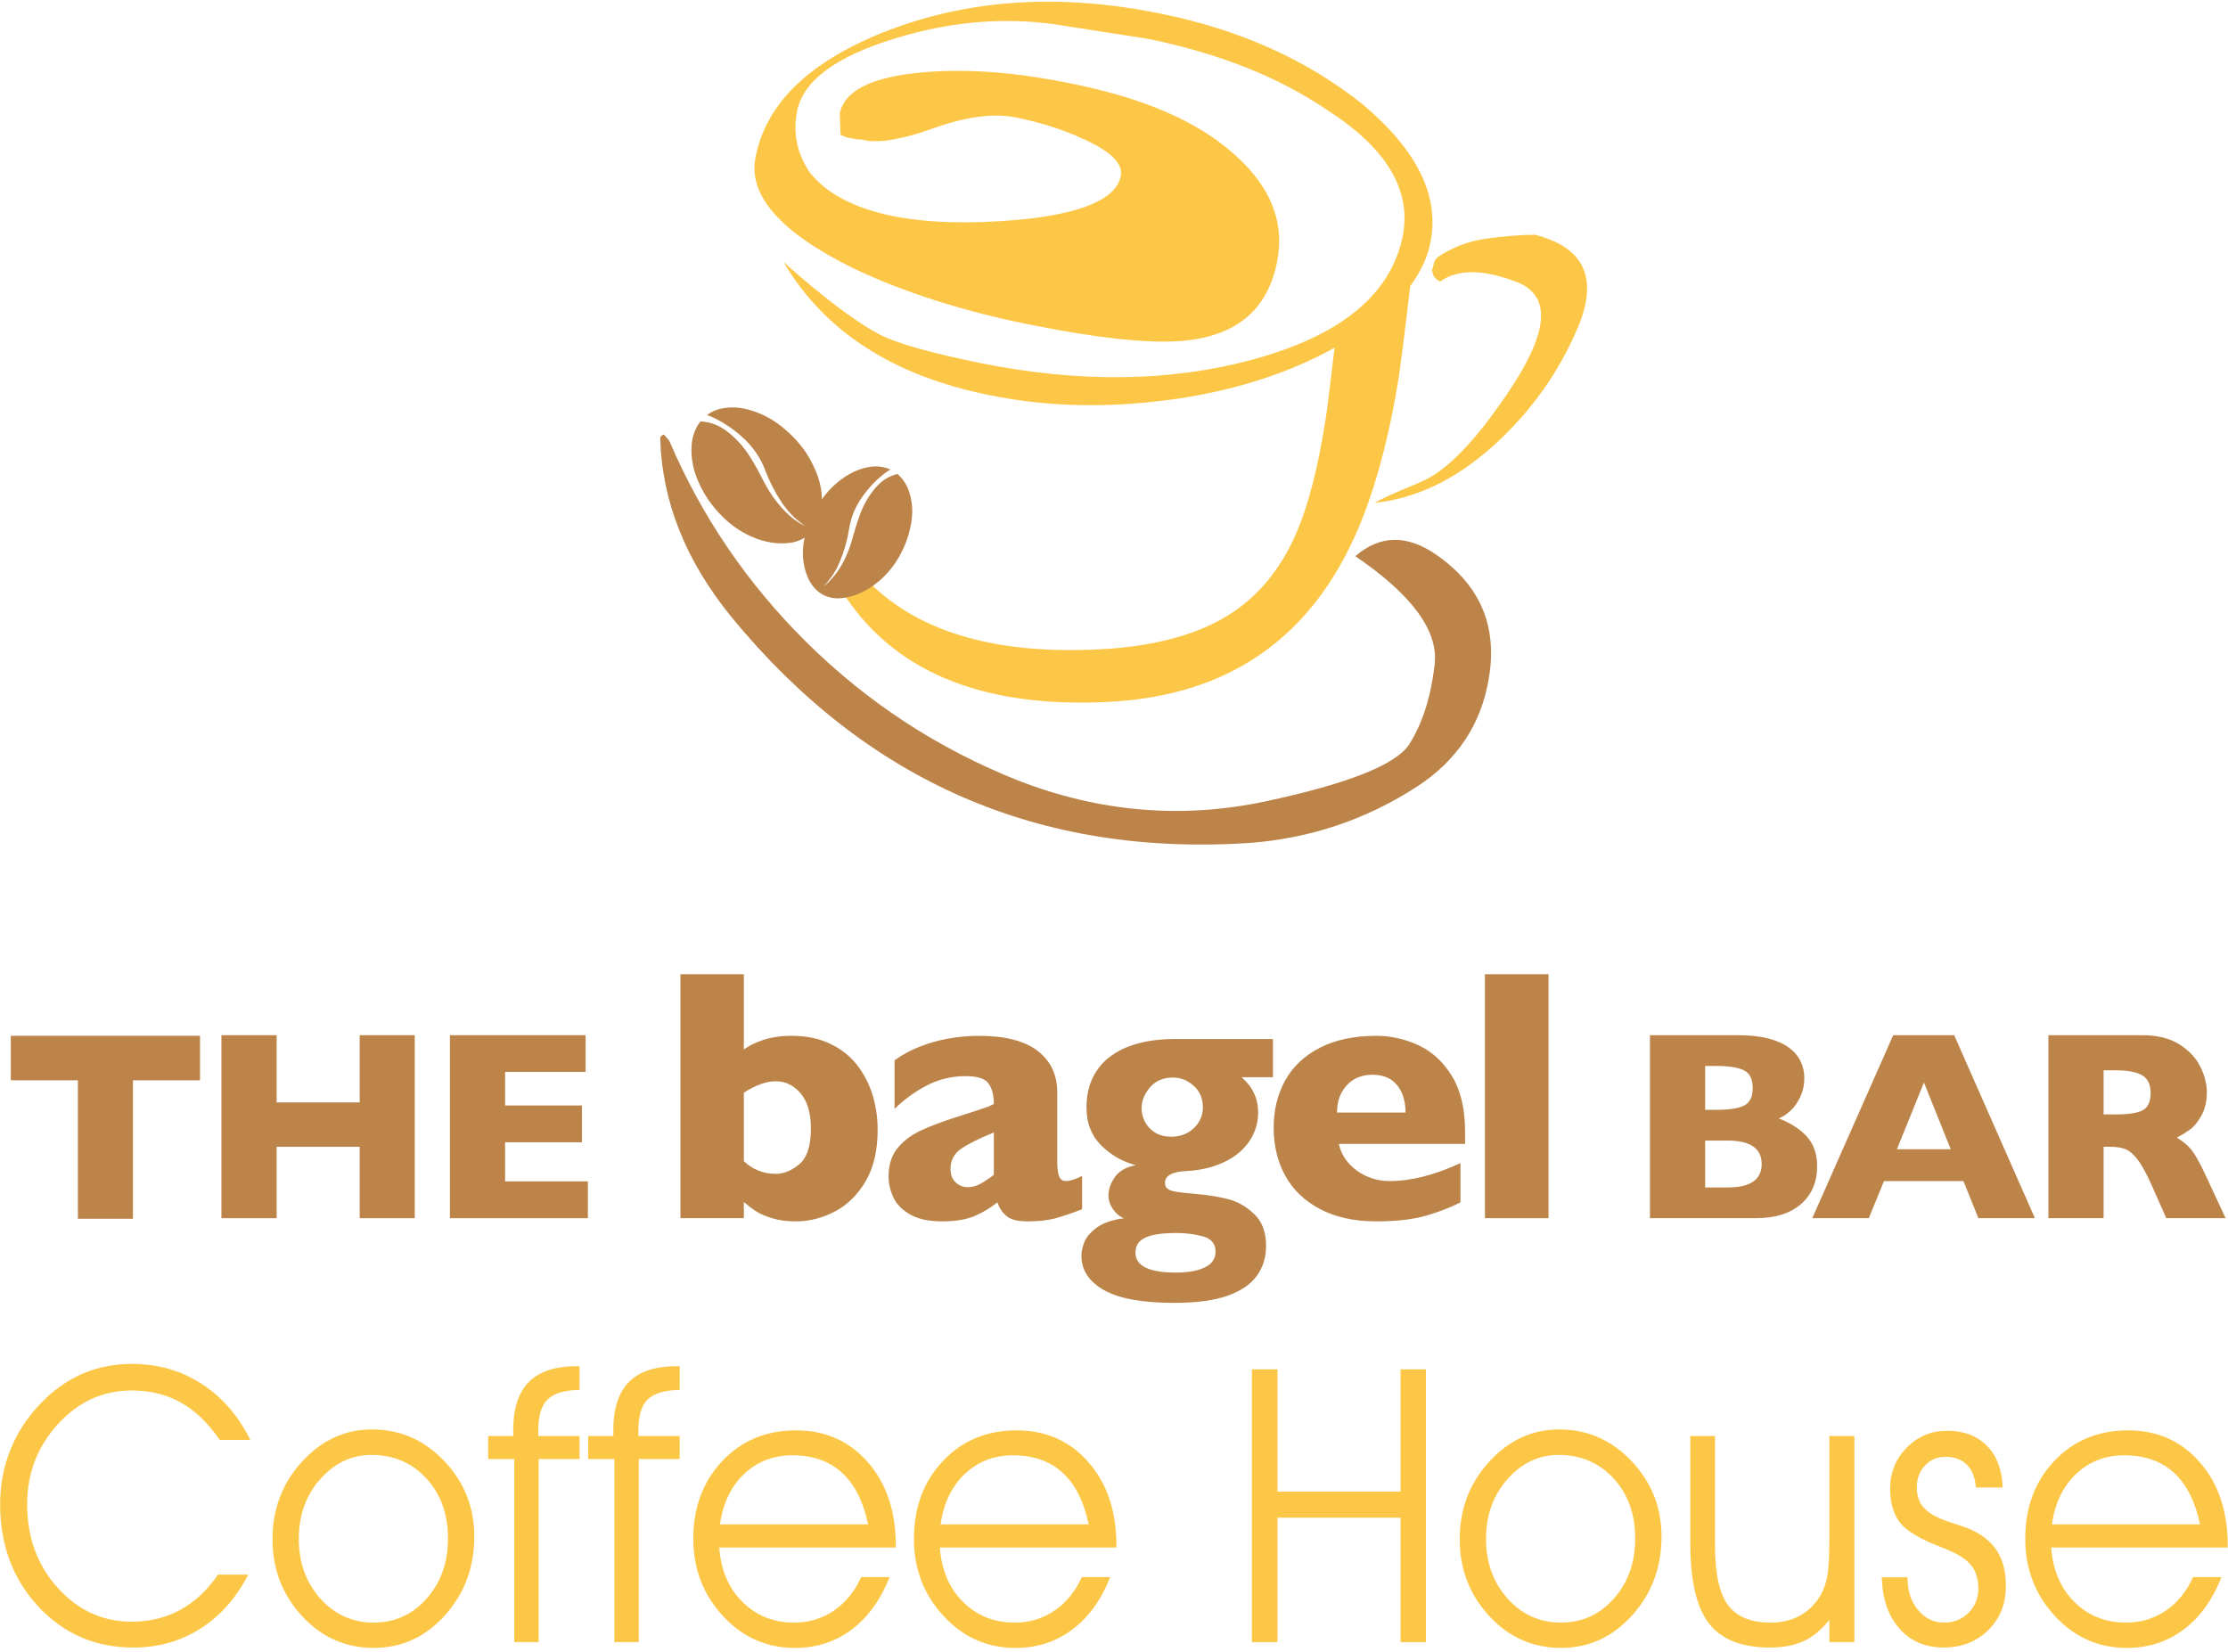 <?xml version="1.0" encoding="UTF-8"?>
<svg width="120px" height="89px" viewBox="0 0 120 89" version="1.1" xmlns="http://www.w3.org/2000/svg" xmlns:xlink="http://www.w3.org/1999/xlink">
    <!-- Generator: Sketch 52 (66869) - http://www.bohemiancoding.com/sketch -->
    <title>Group 2</title>
    <desc>Created with Sketch.</desc>
    <g id="Page-1" stroke="none" stroke-width="1" fill="none" fill-rule="evenodd">
        <g id="Group-2">
            <polygon id="Fill-2" fill="#BD844A" points="10.774 58.194 7.161 58.194 7.161 65.654 4.196 65.654 4.196 58.194 0.582 58.194 0.582 55.797 10.774 55.797"></polygon>
            <polygon id="Fill-3" fill="#BD844A" points="22.339 65.623 19.374 65.623 19.374 61.777 14.9 61.777 14.9 65.623 11.926 65.623 11.926 55.766 14.9 55.766 14.9 59.386 19.374 59.386 19.374 55.766 22.339 55.766"></polygon>
            <polygon id="Fill-4" fill="#BD844A" points="31.664 65.623 24.232 65.623 24.232 55.766 31.542 55.766 31.542 57.743 27.205 57.743 27.205 59.551 31.344 59.551 31.344 61.534 27.205 61.534 27.205 63.639 31.664 63.639"></polygon>
            <path d="M47.27,60.863 C47.27,61.982 47.053,62.91 46.615,63.647 C46.18,64.383 45.623,64.924 44.946,65.274 C44.269,65.62 43.581,65.795 42.879,65.795 C42.373,65.795 41.936,65.736 41.566,65.619 C41.196,65.502 40.908,65.376 40.702,65.239 C40.496,65.104 40.284,64.941 40.064,64.751 L40.064,65.623 L36.648,65.623 L36.648,52.479 L40.064,52.479 L40.064,56.539 C40.315,56.342 40.663,56.171 41.105,56.021 C41.547,55.874 42.06,55.798 42.642,55.798 C43.419,55.798 44.105,55.94 44.699,56.222 C45.294,56.502 45.779,56.884 46.155,57.363 C46.531,57.845 46.81,58.384 46.995,58.981 C47.179,59.578 47.27,60.205 47.27,60.863 M43.675,60.787 C43.675,59.958 43.489,59.329 43.116,58.894 C42.744,58.463 42.3,58.246 41.788,58.246 C41.276,58.246 40.701,58.451 40.064,58.862 L40.064,62.551 C40.543,63.006 41.118,63.234 41.788,63.234 C42.212,63.234 42.633,63.062 43.049,62.716 C43.467,62.373 43.675,61.729 43.675,60.787" id="Fill-5" fill="#BD844A"></path>
            <path d="M58.281,65.14 C57.781,65.337 57.319,65.495 56.896,65.614 C56.471,65.734 55.963,65.794 55.368,65.794 C54.806,65.794 54.414,65.695 54.194,65.495 C53.972,65.297 53.814,65.055 53.72,64.769 C53.353,65.068 52.945,65.312 52.495,65.504 C52.047,65.698 51.458,65.794 50.733,65.794 C50.03,65.794 49.463,65.673 49.03,65.429 C48.597,65.187 48.292,64.879 48.119,64.509 C47.945,64.14 47.858,63.759 47.858,63.366 C47.858,62.772 48.008,62.281 48.309,61.891 C48.61,61.503 49.012,61.186 49.518,60.938 C50.024,60.693 50.694,60.437 51.529,60.17 C52.003,60.018 52.362,59.904 52.605,59.825 C52.849,59.744 53.03,59.685 53.15,59.641 C53.27,59.595 53.396,59.538 53.528,59.47 C53.528,59.001 53.434,58.635 53.244,58.368 C53.056,58.104 52.644,57.971 52.013,57.971 C51.266,57.971 50.574,58.136 49.936,58.464 C49.296,58.793 48.712,59.216 48.18,59.734 L48.18,57.117 C48.605,56.813 49.063,56.566 49.556,56.373 C50.049,56.18 50.564,56.036 51.102,55.942 C51.639,55.847 52.183,55.799 52.732,55.799 C54.13,55.799 55.181,56.069 55.886,56.609 C56.59,57.151 56.943,57.895 56.943,58.845 L56.943,62.57 C56.943,62.923 56.976,63.189 57.042,63.362 C57.108,63.536 57.23,63.622 57.407,63.622 C57.623,63.622 57.913,63.531 58.281,63.348 L58.281,65.14 Z M53.528,63.29 L53.528,61.006 C52.719,61.333 52.129,61.63 51.756,61.891 C51.383,62.154 51.195,62.51 51.195,62.958 C51.195,63.281 51.289,63.527 51.477,63.699 C51.662,63.869 51.879,63.954 52.126,63.954 C52.359,63.954 52.592,63.891 52.823,63.76 C53.053,63.63 53.289,63.474 53.528,63.29 Z" id="Fill-7" fill="#BD844A"></path>
            <path d="M68.561,58.028 L66.872,58.028 C67.468,58.546 67.764,59.181 67.764,59.934 C67.764,60.332 67.68,60.714 67.512,61.081 C67.345,61.449 67.098,61.774 66.773,62.058 C66.447,62.343 66.046,62.574 65.569,62.755 C65.092,62.934 64.546,63.045 63.934,63.081 C63.143,63.113 62.747,63.325 62.747,63.717 C62.747,63.869 62.798,63.98 62.899,64.049 C63.001,64.118 63.16,64.171 63.378,64.205 C63.596,64.241 63.964,64.28 64.483,64.324 C65.071,64.375 65.618,64.464 66.123,64.59 C66.63,64.716 67.101,64.981 67.536,65.386 C67.974,65.791 68.191,66.37 68.191,67.121 C68.191,67.723 68.028,68.254 67.702,68.715 C67.377,69.176 66.851,69.537 66.123,69.797 C65.396,70.055 64.436,70.184 63.24,70.184 C61.52,70.184 60.258,69.953 59.452,69.493 C58.646,69.031 58.244,68.415 58.244,67.644 C58.244,67.434 58.295,67.196 58.399,66.922 C58.503,66.652 58.726,66.388 59.063,66.135 C59.402,65.883 59.894,65.712 60.538,65.623 C60.31,65.542 60.114,65.381 59.949,65.144 C59.785,64.907 59.703,64.66 59.703,64.401 C59.703,64.065 59.818,63.733 60.049,63.405 C60.279,63.076 60.656,62.864 61.174,62.769 C60.453,62.579 59.83,62.221 59.305,61.698 C58.78,61.173 58.518,60.492 58.518,59.659 C58.518,59.027 58.639,58.474 58.883,58 C59.126,57.525 59.463,57.139 59.894,56.843 C60.323,56.544 60.823,56.325 61.392,56.185 C61.96,56.041 62.583,55.97 63.26,55.97 L68.561,55.97 L68.561,58.028 Z M65.469,67.424 C65.469,67.001 65.243,66.727 64.792,66.603 C64.34,66.482 63.873,66.421 63.392,66.421 C62.602,66.421 62.031,66.503 61.681,66.672 C61.33,66.838 61.155,67.106 61.155,67.473 C61.155,68.194 61.881,68.553 63.336,68.553 C63.987,68.553 64.506,68.46 64.89,68.274 C65.277,68.089 65.469,67.804 65.469,67.424 Z M64.787,59.659 C64.787,59.172 64.62,58.782 64.289,58.488 C63.956,58.193 63.586,58.047 63.174,58.047 C62.65,58.047 62.237,58.224 61.937,58.577 C61.636,58.932 61.486,59.304 61.486,59.696 C61.486,59.968 61.551,60.221 61.681,60.456 C61.81,60.69 61.993,60.878 62.23,61.02 C62.467,61.162 62.751,61.233 63.08,61.233 C63.573,61.233 63.981,61.077 64.303,60.768 C64.625,60.458 64.787,60.089 64.787,59.659 Z" id="Fill-9" fill="#BD844A"></path>
            <path d="M78.908,61.622 L72.108,61.622 C72.241,62.209 72.566,62.689 73.084,63.063 C73.603,63.436 74.192,63.622 74.848,63.622 C75.999,63.622 77.269,63.299 78.661,62.655 L78.661,64.77 C78.161,65.03 77.556,65.264 76.845,65.477 C76.133,65.689 75.228,65.794 74.128,65.794 C72.939,65.794 71.927,65.573 71.094,65.13 C70.259,64.688 69.634,64.087 69.22,63.327 C68.806,62.569 68.6,61.71 68.6,60.749 C68.6,59.801 68.806,58.953 69.22,58.202 C69.634,57.453 70.259,56.866 71.094,56.439 C71.927,56.012 72.939,55.799 74.128,55.799 C74.911,55.799 75.669,55.968 76.399,56.307 C77.129,56.646 77.73,57.199 78.2,57.965 C78.672,58.734 78.908,59.725 78.908,60.939 L78.908,61.622 Z M75.702,59.934 C75.702,59.315 75.548,58.819 75.243,58.45 C74.936,58.08 74.494,57.895 73.921,57.895 C73.351,57.895 72.891,58.083 72.54,58.46 C72.189,58.836 72.013,59.326 72.013,59.934 L75.702,59.934 Z" id="Fill-11" fill="#BD844A"></path>
            <polygon id="Fill-13" fill="#BD844A" points="79.979 65.623 83.403 65.623 83.403 52.48 79.979 52.48"></polygon>
            <path d="M97.871,62.829 C97.871,63.678 97.581,64.356 97.001,64.862 C96.419,65.369 95.606,65.623 94.564,65.623 L88.866,65.623 L88.866,55.766 L93.632,55.766 C94.249,55.766 94.786,55.824 95.243,55.945 C95.701,56.061 96.069,56.224 96.349,56.432 C96.629,56.637 96.838,56.881 96.974,57.16 C97.113,57.439 97.181,57.746 97.181,58.077 C97.181,58.438 97.11,58.771 96.968,59.076 C96.825,59.383 96.649,59.634 96.438,59.83 C96.227,60.028 96.016,60.166 95.801,60.247 C96.474,60.512 96.988,60.848 97.341,61.253 C97.696,61.659 97.871,62.184 97.871,62.829 M94.401,58.604 C94.401,58.129 94.244,57.814 93.93,57.659 C93.618,57.502 93.13,57.423 92.465,57.423 L91.839,57.423 L91.839,59.784 L92.481,59.784 C93.158,59.784 93.647,59.706 93.948,59.549 C94.25,59.393 94.401,59.078 94.401,58.604 M94.883,62.707 C94.883,61.863 94.272,61.442 93.049,61.442 L91.839,61.442 L91.839,63.967 L93.049,63.967 C94.272,63.967 94.883,63.547 94.883,62.707" id="Fill-15" fill="#BD844A"></path>
            <path d="M109.6,65.623 L106.556,65.623 L105.752,63.625 L101.471,63.625 L100.653,65.623 L97.609,65.623 L101.968,55.766 L105.253,55.766 L109.6,65.623 Z M105.068,61.91 L103.624,58.313 L102.168,61.91 L105.068,61.91 Z" id="Fill-16" fill="#BD844A"></path>
            <path d="M119.871,65.623 L116.677,65.623 L115.901,63.874 C115.617,63.234 115.362,62.765 115.133,62.469 C114.907,62.173 114.685,61.984 114.469,61.9 C114.254,61.818 113.974,61.776 113.633,61.776 L113.299,61.776 L113.299,65.623 L110.326,65.623 L110.326,55.766 L115.383,55.766 C116.197,55.766 116.867,55.932 117.389,56.264 C117.91,56.596 118.286,56.999 118.515,57.472 C118.746,57.947 118.861,58.398 118.861,58.824 C118.861,59.322 118.764,59.743 118.573,60.088 C118.381,60.431 118.178,60.68 117.964,60.837 C117.752,60.993 117.511,61.143 117.246,61.286 C117.564,61.47 117.825,61.689 118.033,61.943 C118.239,62.198 118.52,62.71 118.875,63.483 L119.871,65.623 Z M115.832,58.881 C115.832,58.427 115.682,58.108 115.383,57.929 C115.084,57.748 114.598,57.657 113.926,57.657 L113.299,57.657 L113.299,60.033 L113.939,60.033 C114.665,60.033 115.16,59.954 115.43,59.795 C115.696,59.637 115.832,59.332 115.832,58.881 Z" id="Fill-17" fill="#BD844A"></path>
            <path d="M11.834,77.568 C11.207,76.653 10.508,75.98 9.736,75.55 C8.964,75.12 8.083,74.904 7.094,74.904 C5.543,74.904 4.217,75.509 3.115,76.721 C2.014,77.932 1.463,79.372 1.463,81.04 C1.463,82.816 2.01,84.313 3.105,85.531 C4.201,86.749 5.529,87.359 7.094,87.359 C8.058,87.359 8.928,87.146 9.708,86.723 C10.486,86.298 11.164,85.666 11.738,84.825 L13.366,84.825 C12.728,86.078 11.872,87.045 10.799,87.728 C9.727,88.41 8.524,88.752 7.19,88.752 C5.141,88.752 3.43,88.014 2.062,86.54 C0.693,85.068 0.007,83.227 0.007,81.02 C0.007,79.991 0.193,79.016 0.563,78.093 C0.933,77.172 1.476,76.341 2.192,75.6 C2.855,74.901 3.6,74.371 4.426,74.011 C5.254,73.65 6.148,73.472 7.112,73.472 C8.498,73.472 9.744,73.828 10.852,74.541 C11.96,75.254 12.835,76.264 13.481,77.568 L11.834,77.568 Z" id="Fill-18" fill="#FCC746"></path>
            <path d="M14.678,82.918 C14.678,81.288 15.207,79.897 16.266,78.739 C17.327,77.582 18.581,77.003 20.03,77.003 C21.555,77.003 22.856,77.573 23.932,78.709 C25.008,79.846 25.545,81.202 25.545,82.777 C25.545,84.432 25.019,85.844 23.965,87.015 C22.912,88.186 21.636,88.771 20.135,88.771 C18.61,88.771 17.318,88.198 16.261,87.05 C15.205,85.903 14.678,84.525 14.678,82.918 M16.094,82.897 C16.094,84.176 16.481,85.247 17.252,86.113 C18.025,86.976 18.986,87.409 20.135,87.409 C21.264,87.409 22.214,86.976 22.979,86.113 C23.746,85.247 24.128,84.169 24.128,82.877 C24.128,81.566 23.741,80.486 22.964,79.643 C22.189,78.8 21.204,78.376 20.01,78.376 C18.938,78.376 18.018,78.81 17.249,79.68 C16.479,80.545 16.094,81.62 16.094,82.897" id="Fill-19" fill="#FCC746"></path>
            <path d="M29.012,88.459 L27.699,88.459 L27.699,78.597 L26.292,78.597 L26.292,77.356 L27.642,77.356 L27.642,77.053 C27.642,75.876 27.924,75.006 28.489,74.44 C29.056,73.874 29.921,73.593 31.089,73.593 L31.214,73.593 L31.214,74.873 C30.402,74.888 29.83,75.057 29.495,75.384 C29.161,75.71 28.992,76.266 28.992,77.053 L28.992,77.356 L31.214,77.356 L31.214,78.597 L29.012,78.597 L29.012,88.459 Z" id="Fill-20" fill="#FCC746"></path>
            <path d="M34.402,88.459 L33.09,88.459 L33.09,78.597 L31.682,78.597 L31.682,77.356 L33.033,77.356 L33.033,77.053 C33.033,75.876 33.316,75.006 33.881,74.44 C34.446,73.874 35.312,73.593 36.481,73.593 L36.606,73.593 L36.606,74.873 C35.794,74.888 35.221,75.057 34.886,75.384 C34.551,75.71 34.384,76.266 34.384,77.053 L34.384,77.356 L36.606,77.356 L36.606,78.597 L34.402,78.597 L34.402,88.459 Z" id="Fill-21" fill="#FCC746"></path>
            <path d="M48.248,83.362 L38.74,83.362 C38.823,84.571 39.238,85.547 39.986,86.292 C40.731,87.036 41.664,87.408 42.78,87.408 C43.573,87.408 44.284,87.193 44.916,86.762 C45.547,86.328 46.036,85.727 46.381,84.958 L47.913,84.958 C47.427,86.185 46.746,87.127 45.868,87.785 C44.992,88.442 43.973,88.772 42.819,88.772 C41.287,88.772 39.99,88.196 38.932,87.046 C37.872,85.895 37.342,84.512 37.342,82.897 C37.342,81.208 37.86,79.812 38.898,78.709 C39.935,77.606 41.262,77.053 42.877,77.053 C44.46,77.053 45.75,77.629 46.749,78.776 C47.748,79.925 48.248,81.418 48.248,83.256 L48.248,83.362 Z M46.755,82.12 C46.499,80.885 46.029,79.956 45.347,79.333 C44.664,78.708 43.774,78.395 42.675,78.395 C41.653,78.395 40.789,78.733 40.08,79.401 C39.371,80.072 38.938,80.978 38.778,82.12 L46.755,82.12 Z" id="Fill-22" fill="#FCC746"></path>
            <path d="M60.13,83.362 L50.622,83.362 C50.706,84.571 51.12,85.547 51.867,86.292 C52.614,87.036 53.546,87.408 54.663,87.408 C55.455,87.408 56.167,87.193 56.798,86.762 C57.43,86.328 57.919,85.727 58.265,84.958 L59.796,84.958 C59.311,86.185 58.63,87.127 57.751,87.785 C56.874,88.442 55.857,88.772 54.701,88.772 C53.169,88.772 51.874,88.196 50.814,87.046 C49.754,85.895 49.225,84.512 49.225,82.897 C49.225,81.208 49.744,79.812 50.781,78.709 C51.818,77.606 53.144,77.053 54.759,77.053 C56.343,77.053 57.633,77.629 58.632,78.776 C59.631,79.925 60.13,81.418 60.13,83.256 L60.13,83.362 Z M58.636,82.12 C58.381,80.885 57.912,79.956 57.23,79.333 C56.546,78.708 55.657,78.395 54.558,78.395 C53.537,78.395 52.672,78.733 51.963,79.401 C51.254,80.072 50.82,80.978 50.661,82.12 L58.636,82.12 Z" id="Fill-23" fill="#FCC746"></path>
            <polygon id="Fill-24" fill="#FCC746" points="68.806 88.459 67.427 88.459 67.427 73.765 68.806 73.765 68.806 80.354 75.433 80.354 75.433 73.765 76.801 73.765 76.801 88.459 75.433 88.459 75.433 81.757 68.806 81.757"></polygon>
            <path d="M78.62,82.918 C78.62,81.288 79.15,79.897 80.209,78.739 C81.269,77.582 82.523,77.003 83.973,77.003 C85.498,77.003 86.799,77.573 87.875,78.709 C88.951,79.846 89.489,81.202 89.489,82.777 C89.489,84.432 88.962,85.844 87.908,87.015 C86.856,88.186 85.578,88.771 84.079,88.771 C82.553,88.771 81.261,88.198 80.206,87.05 C79.149,85.903 78.62,84.525 78.62,82.918 M80.038,82.897 C80.038,84.176 80.424,85.247 81.196,86.113 C81.969,86.976 82.929,87.409 84.079,87.409 C85.209,87.409 86.156,86.976 86.923,86.113 C87.689,85.247 88.072,84.169 88.072,82.877 C88.072,81.566 87.684,80.486 86.909,79.643 C86.133,78.8 85.148,78.376 83.954,78.376 C82.882,78.376 81.961,78.81 81.192,79.68 C80.423,80.545 80.038,81.62 80.038,82.897" id="Fill-25" fill="#FCC746"></path>
            <path d="M91.04,77.356 L92.37,77.356 L92.37,83.251 C92.37,84.764 92.604,85.836 93.07,86.465 C93.535,87.094 94.303,87.408 95.368,87.408 C95.974,87.408 96.509,87.28 96.966,87.02 C97.426,86.761 97.798,86.386 98.077,85.895 C98.237,85.605 98.352,85.265 98.422,84.87 C98.494,84.476 98.528,83.793 98.528,82.818 L98.528,77.356 L99.877,77.356 L99.877,88.459 L98.528,88.459 L98.528,87.257 C98.12,87.782 97.663,88.162 97.16,88.398 C96.654,88.634 96.045,88.752 95.33,88.752 C93.81,88.752 92.715,88.319 92.045,87.454 C91.376,86.59 91.04,85.154 91.04,83.149 L91.04,77.356 Z" id="Fill-26" fill="#FCC746"></path>
            <path d="M101.352,84.966 L102.741,84.966 L102.741,85.006 C102.741,85.7 102.928,86.274 103.306,86.727 C103.683,87.183 104.149,87.408 104.703,87.408 C105.234,87.408 105.674,87.234 106.024,86.883 C106.376,86.534 106.553,86.094 106.553,85.562 C106.553,85.031 106.413,84.604 106.135,84.281 C105.857,83.957 105.356,83.655 104.627,83.372 C103.459,82.934 102.697,82.487 102.34,82.03 C101.981,81.573 101.803,80.959 101.803,80.193 C101.803,79.324 102.101,78.587 102.698,77.982 C103.295,77.377 104.018,77.074 104.866,77.074 C105.767,77.074 106.481,77.343 107.012,77.881 C107.543,78.42 107.826,79.17 107.865,80.131 L106.419,80.131 C106.385,79.608 106.227,79.201 105.944,78.912 C105.66,78.622 105.272,78.477 104.78,78.477 C104.34,78.477 103.973,78.633 103.68,78.946 C103.386,79.26 103.24,79.646 103.24,80.113 C103.24,80.442 103.3,80.719 103.42,80.944 C103.541,81.169 103.742,81.372 104.024,81.556 C104.279,81.722 104.651,81.884 105.14,82.04 C105.627,82.193 105.955,82.309 106.121,82.382 C106.778,82.679 107.262,83.073 107.571,83.564 C107.881,84.055 108.037,84.68 108.037,85.441 C108.037,86.397 107.721,87.186 107.088,87.812 C106.456,88.438 105.654,88.751 104.685,88.751 C103.695,88.751 102.9,88.409 102.301,87.728 C101.7,87.044 101.384,86.123 101.352,84.966" id="Fill-27" fill="#FCC746"></path>
            <path d="M119.986,83.362 L110.478,83.362 C110.561,84.571 110.976,85.547 111.723,86.292 C112.469,87.036 113.401,87.408 114.518,87.408 C115.31,87.408 116.022,87.193 116.654,86.762 C117.286,86.328 117.773,85.727 118.119,84.958 L119.651,84.958 C119.166,86.185 118.484,87.127 117.606,87.785 C116.73,88.442 115.712,88.772 114.557,88.772 C113.025,88.772 111.728,88.196 110.669,87.046 C109.61,85.895 109.08,84.512 109.08,82.897 C109.08,81.208 109.598,79.812 110.636,78.709 C111.674,77.606 113,77.053 114.615,77.053 C116.198,77.053 117.488,77.629 118.487,78.776 C119.487,79.925 119.986,81.418 119.986,83.256 L119.986,83.362 Z M118.492,82.12 C118.237,80.885 117.767,79.956 117.085,79.333 C116.402,78.708 115.511,78.395 114.413,78.395 C113.391,78.395 112.527,78.733 111.819,79.401 C111.11,80.072 110.676,80.978 110.516,82.12 L118.492,82.12 Z" id="Fill-28" fill="#FCC746"></path>
            <path d="M77.345,15.023 C77.402,15.065 77.472,15.123 77.571,15.164 C78.52,14.485 79.894,14.499 81.691,15.192 C83.49,15.886 83.434,17.713 81.536,20.672 C79.624,23.618 77.94,25.387 76.48,25.983 C75.008,26.592 74.201,26.96 74.06,27.086 C76.284,26.847 78.365,25.84 80.333,24.099 C82.401,22.258 83.957,20.092 85.005,17.586 C86.096,14.966 85.316,13.324 82.668,12.644 C81.805,12.658 80.926,12.729 80.035,12.857 C79.13,12.983 78.293,13.295 77.529,13.79 C77.402,13.862 77.317,13.961 77.26,14.088 C77.232,14.159 77.218,14.23 77.203,14.301 C77.189,14.372 77.161,14.455 77.133,14.526 C77.133,14.598 77.147,14.669 77.175,14.74 C77.189,14.837 77.245,14.924 77.345,15.023" id="Fill-29" fill="#FCC746"></path>
            <path d="M43.418,34.577 C40.232,31.419 37.783,27.809 36.041,23.731 L35.758,23.405 C35.63,23.462 35.56,23.518 35.56,23.589 C35.645,27.002 36.933,30.23 39.425,33.274 C46.703,42.124 56.006,46.16 67.32,45.409 C70.591,45.155 73.579,44.15 76.311,42.379 C78.492,40.962 79.781,39.009 80.191,36.532 C80.658,33.756 79.739,31.562 77.429,29.933 C75.815,28.786 74.344,28.8 72.998,29.961 C76.028,32.027 77.459,33.954 77.274,35.751 C77.075,37.536 76.609,38.994 75.886,40.115 C75.15,41.217 72.543,42.238 68.084,43.186 C63.61,44.121 59.206,43.739 54.86,42.054 C50.54,40.34 46.718,37.849 43.418,34.577" id="Fill-30" fill="#BD844A"></path>
            <path d="M43.698,28.647 C43.954,28.363 44.117,28.022 44.194,27.617 C44.365,26.772 44.23,25.918 43.79,25.052 C43.691,24.838 43.576,24.639 43.456,24.447 C43.129,23.956 42.738,23.516 42.275,23.126 C41.671,22.6 41.004,22.244 40.272,22.059 C39.832,21.939 39.412,21.918 39.007,21.982 C38.667,22.032 38.353,22.152 38.076,22.359 L38.29,22.437 C38.951,22.728 39.555,23.14 40.109,23.665 C40.606,24.143 40.977,24.697 41.211,25.329 C41.445,25.947 41.743,26.529 42.119,27.091 C42.326,27.39 42.561,27.667 42.824,27.914 C42.994,28.064 43.179,28.206 43.371,28.341 C43.151,28.235 42.945,28.107 42.753,27.965 C42.518,27.78 42.298,27.575 42.105,27.354 C41.707,26.906 41.374,26.416 41.111,25.884 C40.905,25.478 40.685,25.073 40.443,24.683 C40.109,24.128 39.69,23.652 39.171,23.247 C38.802,22.962 38.411,22.792 37.998,22.728 C37.906,22.713 37.813,22.706 37.721,22.706 C37.465,23.041 37.309,23.439 37.258,23.892 C37.217,24.298 37.244,24.703 37.338,25.116 C37.387,25.357 37.465,25.598 37.572,25.847 C37.878,26.593 38.325,27.254 38.929,27.844 C39.405,28.32 39.946,28.682 40.55,28.939 C41.217,29.223 41.885,29.322 42.545,29.244 C43.022,29.18 43.406,28.981 43.698,28.647" id="Fill-31" fill="#BD844A"></path>
            <path d="M73.38,5.607 C70.392,3.227 66.782,1.6 62.52,0.735 C57.181,-0.356 52.311,-0.057 47.908,1.613 C43.686,3.227 41.281,5.506 40.7,8.439 C40.261,10.505 42.017,12.502 45.938,14.443 C48.644,15.731 51.744,16.721 55.242,17.443 C59.319,18.266 62.251,18.562 64.049,18.322 C66.697,17.995 68.283,16.608 68.778,14.13 C69.218,11.979 68.438,10.024 66.442,8.282 C64.503,6.541 61.613,5.295 57.776,4.516 C55.044,3.949 52.565,3.723 50.314,3.852 C47.185,4.036 45.499,4.785 45.23,6.116 L45.274,7.249 C45.316,7.291 45.429,7.334 45.613,7.406 L46.151,7.505 C46.335,7.505 46.477,7.518 46.604,7.56 C47.425,7.716 48.671,7.489 50.357,6.881 C52.083,6.272 53.541,6.088 54.731,6.329 C56.021,6.597 57.181,6.952 58.2,7.42 C59.787,8.112 60.509,8.808 60.367,9.486 C60.113,10.719 58.287,11.512 54.887,11.837 C52.198,12.078 49.932,12.007 48.091,11.639 C45.953,11.2 44.452,10.392 43.574,9.231 C42.909,8.211 42.697,7.122 42.937,5.96 C43.276,4.333 45.046,3.029 48.262,2.053 C51.419,1.09 54.519,0.878 57.563,1.429 L61.77,2.081 C65.635,2.858 68.862,4.148 71.469,5.918 C74.684,7.971 76.042,10.251 75.547,12.743 C75.149,14.683 73.96,16.269 71.992,17.501 C70.774,18.266 69.245,18.888 67.42,19.384 C62.987,20.573 58.115,20.63 52.778,19.553 C50.158,19.016 48.389,18.52 47.439,18.053 C46.151,17.387 44.395,16.07 42.2,14.116 C44.409,17.855 48.105,20.247 53.274,21.282 C56.573,21.961 60.084,22.004 63.781,21.423 C66.853,20.928 69.557,20.021 71.88,18.733 C71.61,20.941 71.469,22.158 71.426,22.386 C71.016,25.119 70.463,27.27 69.77,28.83 C68.92,30.739 67.716,32.17 66.145,33.148 C64.432,34.209 62.152,34.817 59.306,34.974 C53.882,35.27 49.805,34.153 47.1,31.645 C46.784,31.35 46.486,31.053 46.206,30.755 C45.799,31.278 45.484,31.69 45.484,31.69 L45.275,31.735 C48.011,36.149 52.84,38.173 59.759,37.806 C66.201,37.466 70.661,34.35 73.169,28.445 C74.089,26.251 74.825,23.532 75.349,20.261 C75.448,19.568 75.659,17.939 75.956,15.405 C76.524,14.641 76.892,13.848 77.047,13.04 C77.543,10.562 76.325,8.085 73.38,5.607" id="Fill-32" fill="#FCC746"></path>
            <path d="M44.132,31.916 C43.853,31.703 43.648,31.425 43.498,31.084 C43.2,30.366 43.164,29.585 43.385,28.739 C43.434,28.534 43.505,28.333 43.583,28.143 C43.775,27.646 44.04,27.184 44.373,26.751 C44.819,26.174 45.346,25.734 45.965,25.427 C46.328,25.25 46.696,25.151 47.059,25.13 C47.379,25.109 47.676,25.165 47.961,25.293 L47.783,25.399 C47.25,25.783 46.789,26.26 46.398,26.828 C46.049,27.34 45.822,27.901 45.73,28.512 C45.637,29.101 45.474,29.678 45.239,30.239 C45.119,30.544 44.962,30.829 44.771,31.093 C44.649,31.262 44.515,31.425 44.366,31.582 C44.543,31.448 44.7,31.291 44.841,31.127 C45.019,30.92 45.175,30.707 45.31,30.473 C45.581,29.998 45.788,29.493 45.922,28.974 C46.028,28.584 46.148,28.185 46.291,27.794 C46.482,27.24 46.767,26.735 47.151,26.28 C47.428,25.961 47.74,25.734 48.096,25.606 C48.182,25.57 48.259,25.549 48.338,25.534 C48.629,25.783 48.836,26.11 48.97,26.502 C49.083,26.85 49.141,27.219 49.134,27.602 C49.127,27.823 49.105,28.058 49.055,28.292 C48.921,29.009 48.643,29.684 48.224,30.317 C47.875,30.829 47.464,31.248 46.981,31.582 C46.441,31.958 45.864,32.179 45.261,32.228 C44.834,32.255 44.458,32.15 44.132,31.916" id="Fill-33" fill="#BD844A"></path>
        </g>
    </g>
</svg>
